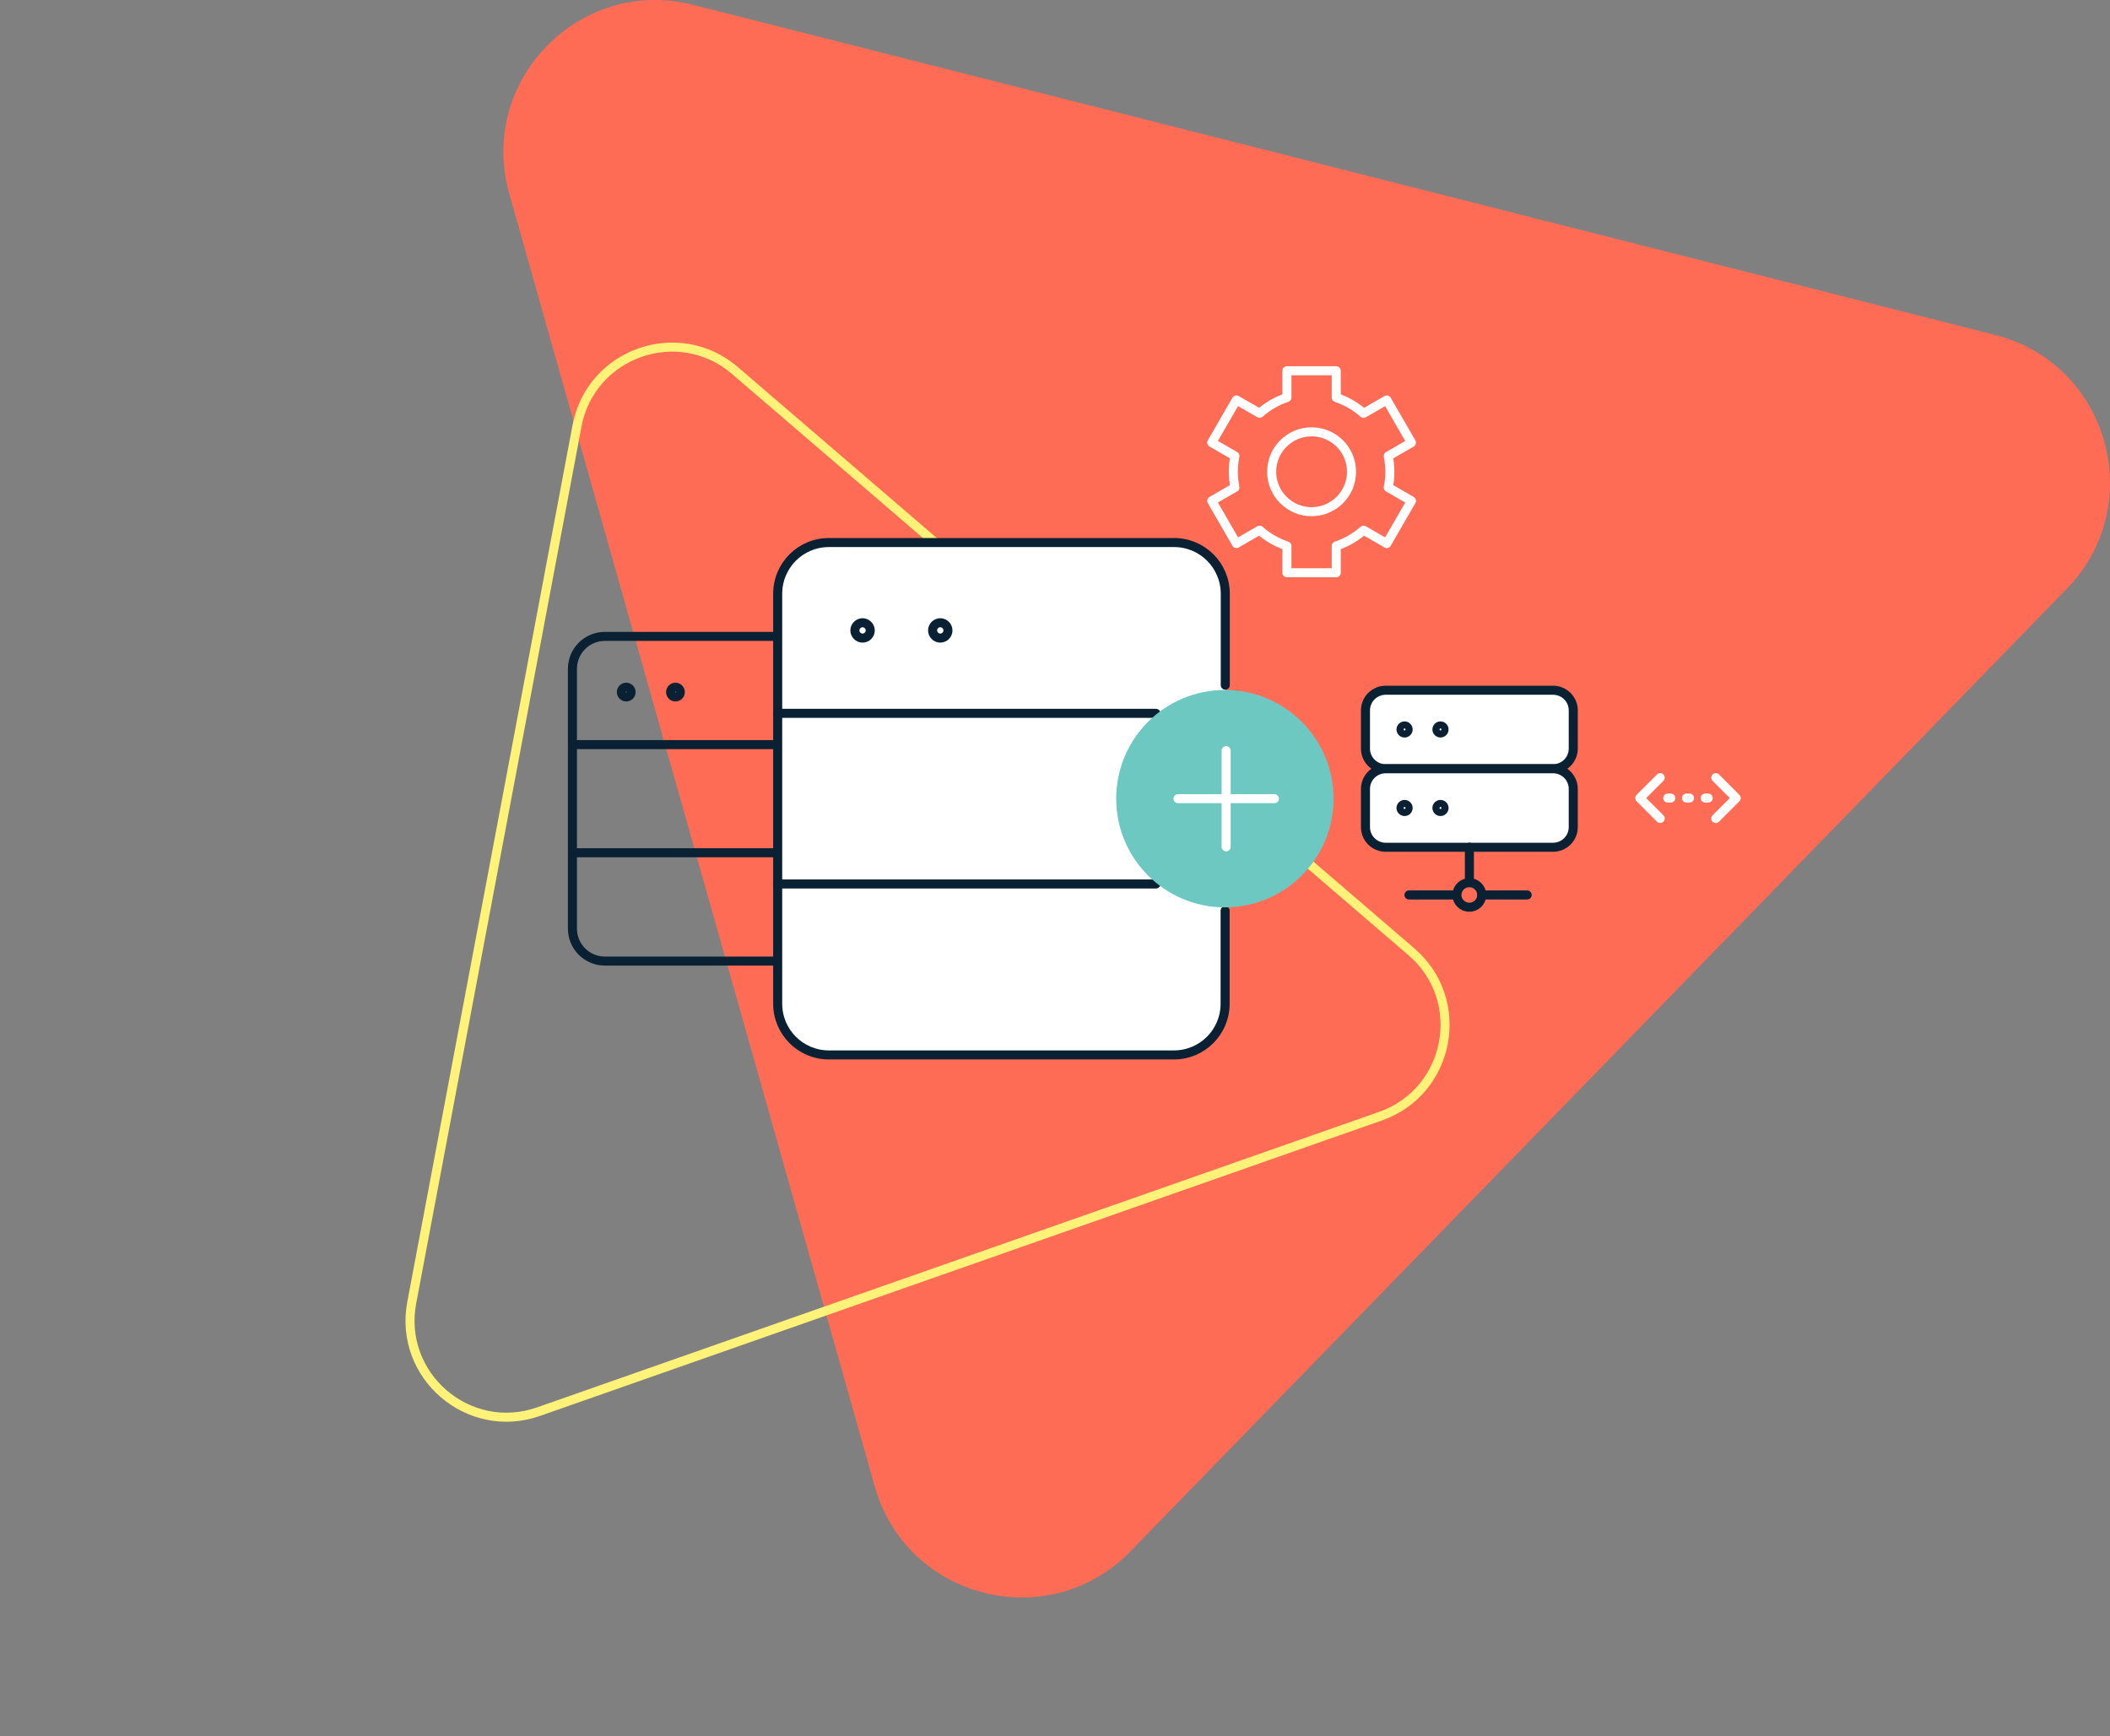 <svg width="700" height="576" viewBox="0 0 700 576" fill="none" xmlns="http://www.w3.org/2000/svg">
<rect x="0" y="0" width="700" height="576" fill="#808080" stroke="none"/>
<path d="M661.853 111.105L229.963 1.599C192.269 -7.957 158.374 26.884 168.967 64.313L290.211 493.177C300.792 530.607 347.918 542.559 375.014 514.693L685.655 195.341C712.778 167.454 699.547 120.661 661.853 111.105Z" fill="#FF6C55"/>
<path d="M178.698 468.339L178.698 468.339C155.418 476.517 132.028 456.417 136.598 432.166L191.422 141.315C195.992 117.064 225.099 106.848 243.82 122.932L468.243 315.772L468.244 315.772C486.949 331.84 481.234 362.158 457.95 370.33L178.698 468.339Z" stroke="#FFF278" stroke-width="3"/>
<path d="M448.377 156.519C448.377 163.83 442.437 169.769 435.127 169.769C427.817 169.769 421.877 163.83 421.877 156.519C421.877 149.209 427.817 143.27 435.127 143.27C442.437 143.27 448.377 149.209 448.377 156.519Z" stroke="white" stroke-width="3" stroke-linecap="round" stroke-linejoin="round"/>
<path d="M461.085 156.519C461.085 154.733 460.898 152.968 460.566 151.286L468.25 146.862L460.067 132.699L452.362 137.143C449.766 134.817 446.693 133.031 443.307 131.909V123H426.942V131.889C423.557 133.01 420.504 134.817 417.887 137.122L410.183 132.678L402 146.842L409.684 151.265C409.331 152.947 409.165 154.713 409.165 156.499C409.165 158.285 409.352 160.05 409.684 161.732L402 166.177L410.183 180.34L417.887 175.896C420.483 178.201 423.557 180.008 426.942 181.129V190.018H443.307V181.129C446.693 180.008 449.746 178.201 452.362 175.896L460.067 180.34L468.25 166.177L460.566 161.732C460.919 160.05 461.085 158.285 461.085 156.499V156.519Z" stroke="white" stroke-width="3" stroke-linecap="round" stroke-linejoin="round"/>
<path d="M283.966 241.123V308.093C283.966 314.049 279.154 318.861 273.197 318.861H200.675C194.719 318.861 189.906 314.049 189.906 308.093V221.907C189.906 215.951 194.719 211.139 200.675 211.139H273.231C279.187 211.139 284 215.951 284 221.907V241.123" stroke="#092133" stroke-width="3" stroke-linecap="round" stroke-linejoin="round"/>
<path d="M189.906 247.048H282.965" stroke="#092133" stroke-width="3" stroke-linecap="round" stroke-linejoin="round"/>
<path d="M189.906 282.921H282.965" stroke="#092133" stroke-width="3" stroke-linecap="round" stroke-linejoin="round"/>
<path d="M209.365 229.613C209.365 230.522 208.625 231.228 207.75 231.228C206.875 231.228 206.135 230.488 206.135 229.613C206.135 228.738 206.875 227.998 207.75 227.998C208.625 227.998 209.365 228.738 209.365 229.613Z" fill="white" stroke="#092133" stroke-width="3" stroke-linecap="round" stroke-linejoin="round"/>
<path d="M225.699 229.613C225.699 230.522 224.959 231.228 224.084 231.228C223.209 231.228 222.469 230.488 222.469 229.613C222.469 228.738 223.209 227.998 224.084 227.998C224.959 227.998 225.699 228.738 225.699 229.613Z" fill="white" stroke="#092133" stroke-width="3" stroke-linecap="round" stroke-linejoin="round"/>
<path d="M406.438 302.149V333.005C406.438 342.406 398.843 350 389.443 350H274.995C265.595 350 258 342.406 258 333.005V196.995C258 187.595 265.595 180 274.995 180H389.496C398.897 180 406.491 187.595 406.491 196.995V227.32" fill="white"/>
<path d="M406.438 302.149V333.005C406.438 342.406 398.843 350 389.443 350H274.995C265.595 350 258 342.406 258 333.005V196.995C258 187.595 265.595 180 274.995 180H389.496C398.897 180 406.491 187.595 406.491 196.995V227.32" stroke="#092133" stroke-width="3" stroke-linecap="round" stroke-linejoin="round"/>
<path d="M258 236.67H383.495" stroke="#092133" stroke-width="3" stroke-linecap="round" stroke-linejoin="round"/>
<path d="M258 293.282H383.495" stroke="#092133" stroke-width="3" stroke-linecap="round" stroke-linejoin="round"/>
<path d="M288.706 209.155C288.706 210.589 287.537 211.704 286.157 211.704C284.776 211.704 283.607 210.536 283.607 209.155C283.607 207.774 284.776 206.606 286.157 206.606C287.537 206.606 288.706 207.774 288.706 209.155Z" fill="white" stroke="#092133" stroke-width="3" stroke-linecap="round" stroke-linejoin="round"/>
<path d="M314.485 209.155C314.485 210.589 313.317 211.704 311.936 211.704C310.555 211.704 309.387 210.536 309.387 209.155C309.387 207.774 310.555 206.606 311.936 206.606C313.317 206.606 314.485 207.774 314.485 209.155Z" fill="white" stroke="#092133" stroke-width="3" stroke-linecap="round" stroke-linejoin="round"/>
<path d="M442.422 264.973C442.422 284.889 426.277 301.034 406.361 301.034C386.446 301.034 370.301 284.889 370.301 264.973C370.301 245.057 386.446 228.912 406.361 228.912C426.277 228.912 442.422 245.057 442.422 264.973Z" fill="#6DC8C2"/>
<path d="M390.818 264.976H422.79" stroke="white" stroke-width="3" stroke-linecap="round" stroke-linejoin="round"/>
<path d="M406.777 280.96V249.041" stroke="white" stroke-width="3" stroke-linecap="round" stroke-linejoin="round"/>
<path d="M515.201 229H459.733C456.014 229 453 231.984 453 235.665V248.386C453 252.067 456.014 255.051 459.733 255.051H515.201C518.919 255.051 521.934 252.067 521.934 248.386V235.665C521.934 231.984 518.919 229 515.201 229Z" fill="white" stroke="#092133" stroke-width="3" stroke-linecap="round" stroke-linejoin="round"/>
<path d="M467.157 242.013C467.157 242.673 466.614 243.185 465.973 243.185C465.332 243.185 464.789 242.648 464.789 242.013C464.789 241.379 465.332 240.842 465.973 240.842C466.614 240.842 467.157 241.379 467.157 242.013Z" stroke="#092133" stroke-width="3" stroke-linecap="round" stroke-linejoin="round"/>
<path d="M479.071 242.013C479.071 242.673 478.528 243.185 477.887 243.185C477.246 243.185 476.703 242.648 476.703 242.013C476.703 241.379 477.246 240.842 477.887 240.842C478.528 240.842 479.071 241.379 479.071 242.013Z" stroke="#092133" stroke-width="3" stroke-linecap="round" stroke-linejoin="round"/>
<path d="M515.201 255.051H459.733C456.014 255.051 453 258.035 453 261.716V274.436C453 278.118 456.014 281.102 459.733 281.102H515.201C518.919 281.102 521.934 278.118 521.934 274.436V261.716C521.934 258.035 518.919 255.051 515.201 255.051Z" fill="white" stroke="#092133" stroke-width="3" stroke-linecap="round" stroke-linejoin="round"/>
<path d="M467.157 268.064C467.157 268.723 466.614 269.236 465.973 269.236C465.332 269.236 464.789 268.699 464.789 268.064C464.789 267.429 465.332 266.892 465.973 266.892C466.614 266.892 467.157 267.429 467.157 268.064Z" stroke="#092133" stroke-width="3" stroke-linecap="round" stroke-linejoin="round"/>
<path d="M479.071 268.064C479.071 268.723 478.528 269.236 477.887 269.236C477.246 269.236 476.703 268.699 476.703 268.064C476.703 267.429 477.246 266.892 477.887 266.892C478.528 266.892 479.071 267.429 479.071 268.064Z" stroke="#092133" stroke-width="3" stroke-linecap="round" stroke-linejoin="round"/>
<path d="M487.479 281.077V292.845" stroke="#092133" stroke-width="3" stroke-linecap="round" stroke-linejoin="round"/>
<path d="M491.575 296.923C491.575 299.169 489.726 301 487.457 301C485.188 301 483.338 299.169 483.338 296.923C483.338 294.676 485.188 292.845 487.457 292.845C489.726 292.845 491.575 294.676 491.575 296.923Z" stroke="#092133" stroke-width="3" stroke-linecap="round" stroke-linejoin="round"/>
<path d="M491.572 296.923H506.642" stroke="#092133" stroke-width="3" stroke-linecap="round" stroke-linejoin="round"/>
<path d="M467.43 296.923H482.474" stroke="#092133" stroke-width="3" stroke-linecap="round" stroke-linejoin="round"/>
<path d="M569.221 258L576.001 264.78L569.221 271.55" stroke="white" stroke-width="3" stroke-linecap="round" stroke-linejoin="round"/>
<path d="M550.78 258L544 264.78L550.78 271.55" stroke="white" stroke-width="3" stroke-linecap="round" stroke-linejoin="round"/>
<path d="M553.301 264.78H554.291" stroke="white" stroke-width="3" stroke-linecap="round" stroke-linejoin="round"/>
<path d="M559.5 264.78H560.5" stroke="white" stroke-width="3" stroke-linecap="round" stroke-linejoin="round"/>
<path d="M565.711 264.78H566.701" stroke="white" stroke-width="3" stroke-linecap="round" stroke-linejoin="round"/>
</svg>
